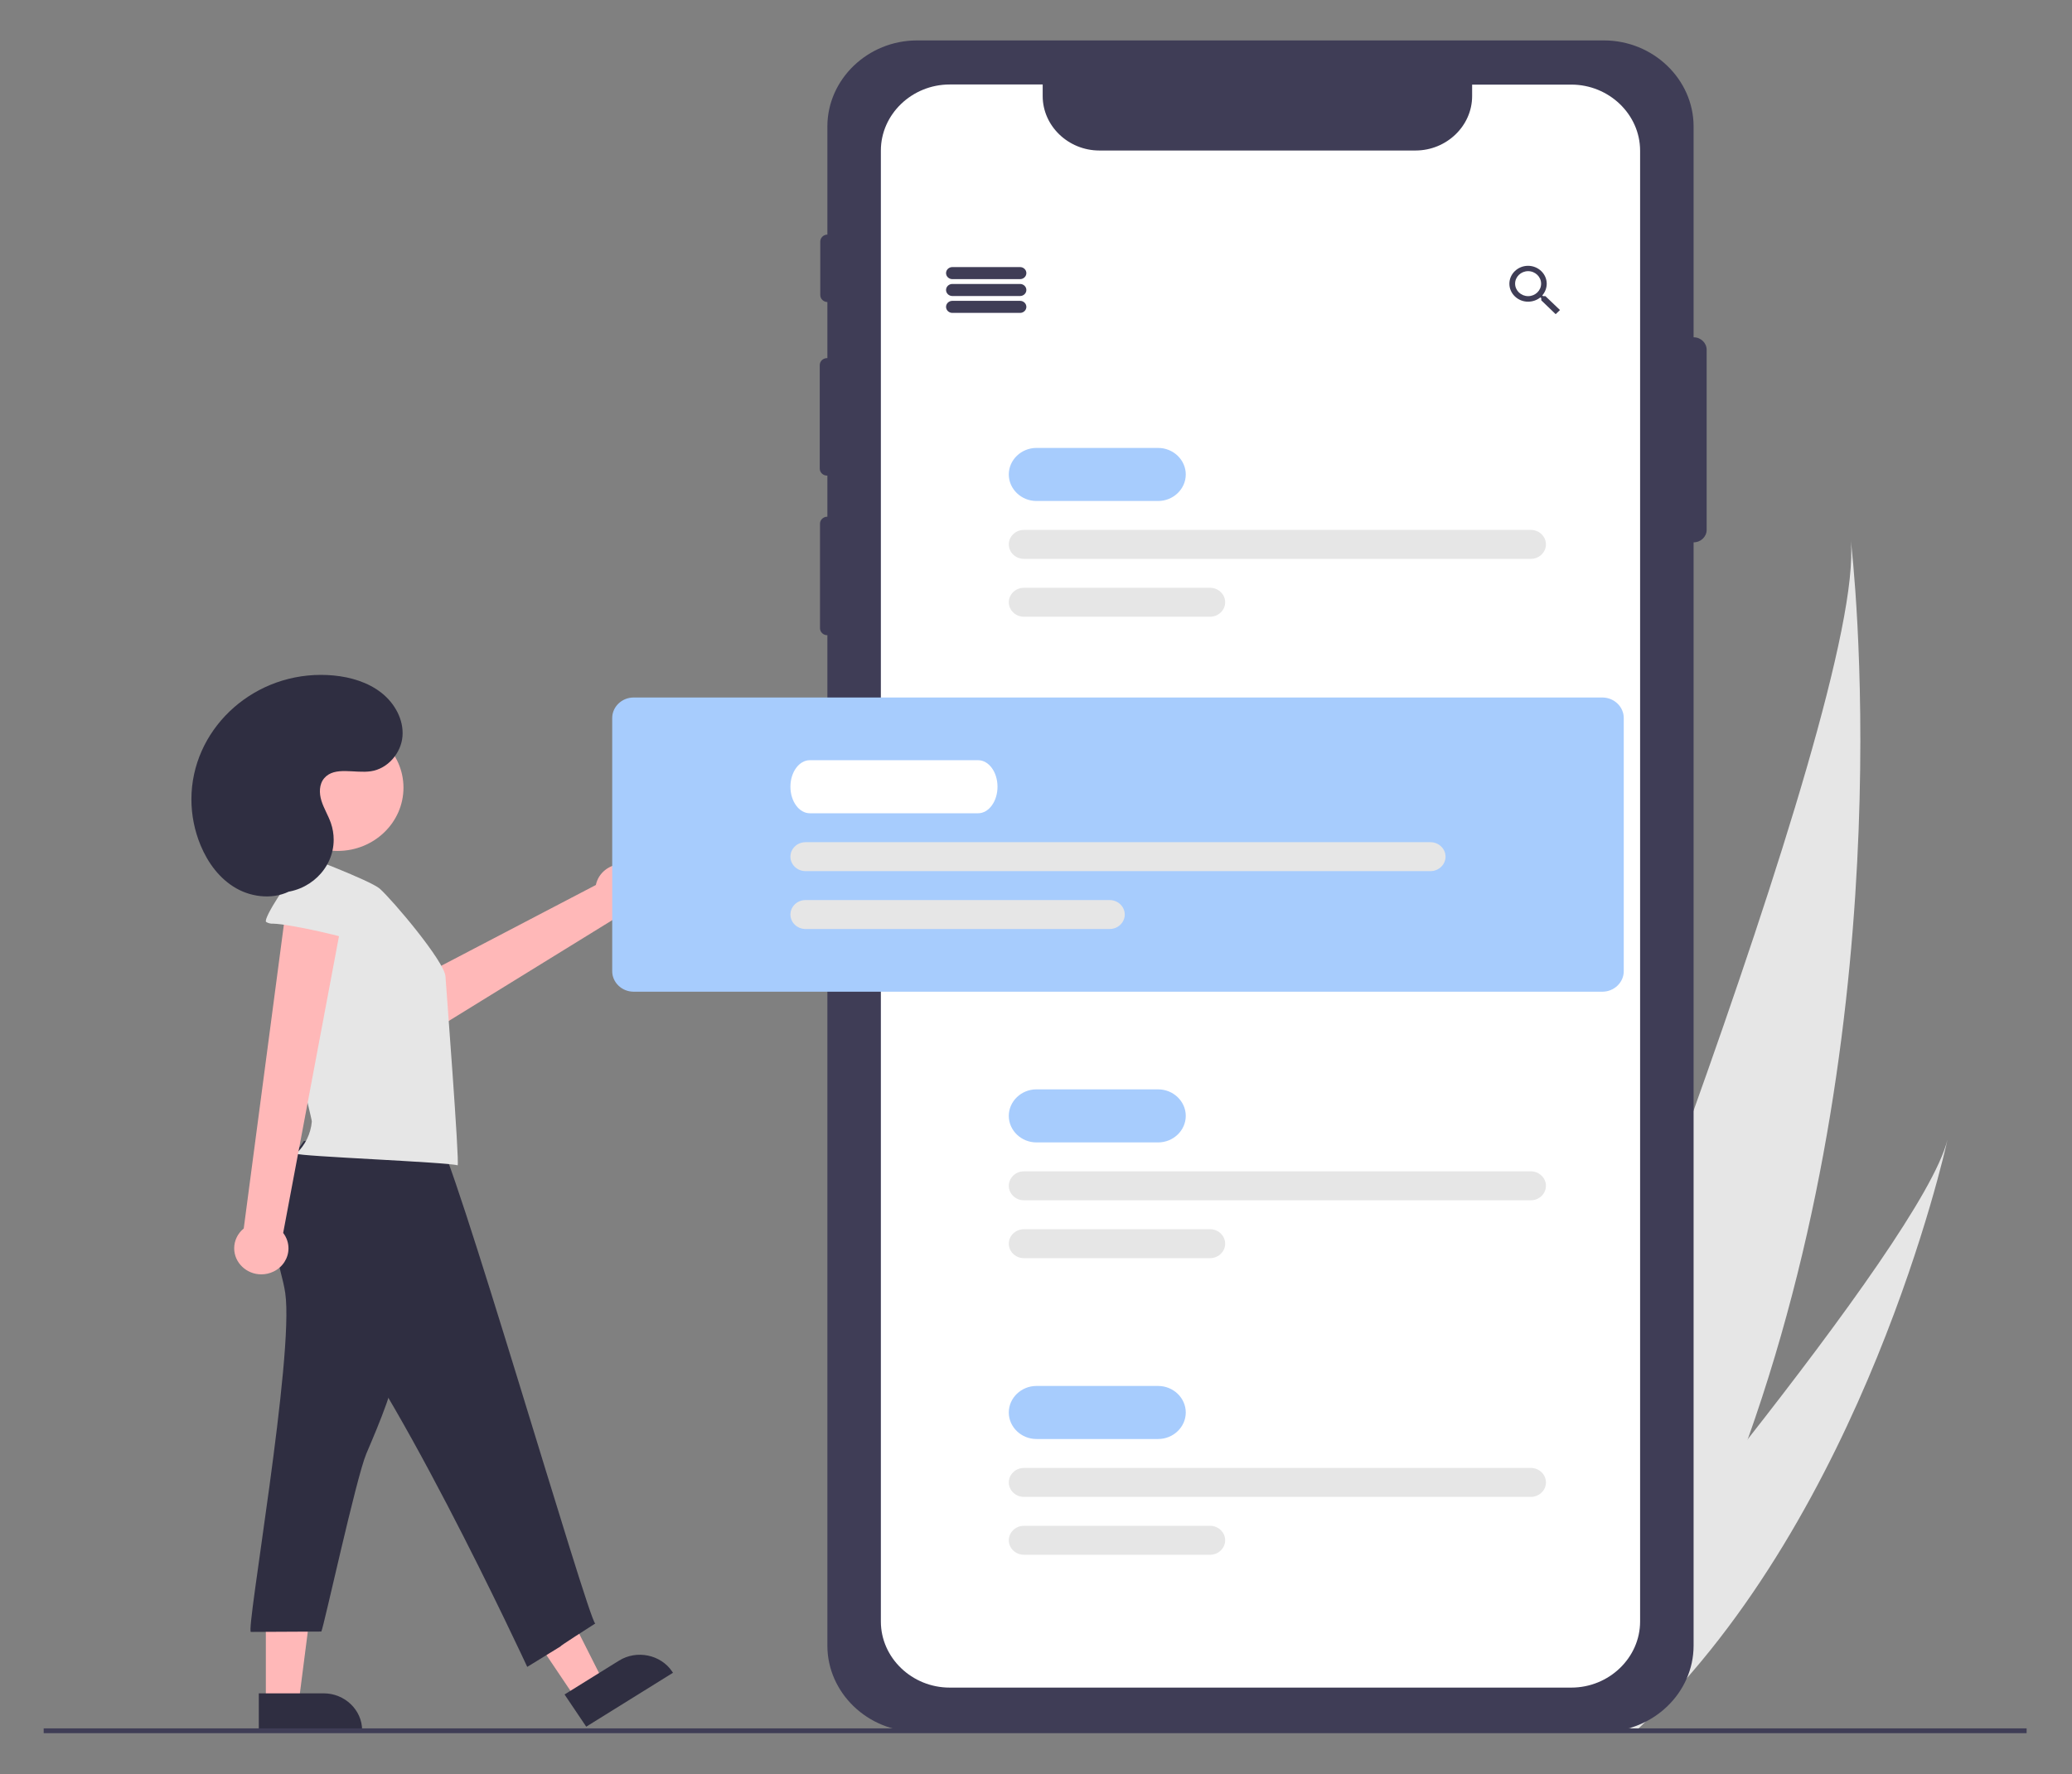<?xml version="1.0" encoding="UTF-8" standalone="no"?><!DOCTYPE svg PUBLIC "-//W3C//DTD SVG 1.1//EN" "http://www.w3.org/Graphics/SVG/1.1/DTD/svg11.dtd"><svg width="100%" height="100%" viewBox="0 0 1157 991" version="1.1" xmlns="http://www.w3.org/2000/svg" xmlns:xlink="http://www.w3.org/1999/xlink" xml:space="preserve" xmlns:serif="http://www.serif.com/" style="fill-rule:evenodd;clip-rule:evenodd;stroke-linejoin:round;stroke-miterlimit:2;"><rect x="0" y="0" width="1157" height="991" fill="#808080" stroke="none"/><rect id="mobile-cover" x="0" y="0" width="1156.05" height="990.646" style="fill:none;"/><clipPath id="_clip1"><rect x="24.391" y="22.581" width="1107.27" height="945.483"/></clipPath><g clip-path="url(#_clip1)"><path d="M975.976,803.803c-18.683,52.584 -42.71,105.054 -73.491,154.994c-0.683,1.125 -1.374,2.227 -2.07,3.348l-76.204,-23.166c0.439,-1.06 0.919,-2.246 1.434,-3.541c30.737,-76.381 216.174,-541.755 207.851,-633.511c0.896,7.511 29.905,256.066 -57.52,501.876Z" style="fill:#e6e6e6;fill-rule:nonzero;"/><path d="M917.187,963.267c-1.036,1.017 -2.098,2.026 -3.169,3.014l-57.166,-17.379c0.773,-0.899 1.673,-1.957 2.708,-3.154c16.931,-19.869 67.265,-79.355 116.416,-141.945c52.82,-67.262 104.283,-138.098 111.495,-167.204c-1.448,6.619 -46.556,208.103 -170.284,326.668Z" style="fill:#e6e6e6;fill-rule:nonzero;"/><path d="M945.762,188.399c-0.022,-0 -0.041,0.006 -0.063,0.006l-0,-117.754c-0,-26.37 -22.581,-48.07 -50.023,-48.07l-383.649,0c-27.442,0 -50.023,21.7 -50.023,48.07l-0,60.367c-2.189,0.045 -3.965,1.786 -3.967,3.89l0,29.901c0.002,2.104 1.778,3.846 3.967,3.89l-0,31.324l-0.204,-0c-2.226,-0 -4.057,1.76 -4.057,3.899l-0,57.82c-0,2.139 1.831,3.899 4.057,3.899l0.204,0l-0,22.964l-0.064,0c-2.225,0 -4.057,1.76 -4.057,3.899l-0,58.386c-0,2.139 1.832,3.899 4.057,3.899l0.064,0l-0,564.368c-0,26.37 22.581,48.07 50.023,48.07l383.649,-0c27.442,-0 50.023,-21.7 50.023,-48.07l-0,-616.254c0.022,-0 0.041,0.006 0.063,0.006c0,-0 0,-0 0,-0c3.964,-0 7.225,-3.135 7.225,-6.943l0,-100.624c0,-3.809 -3.261,-6.943 -7.225,-6.943Z" style="fill:#3f3d56;fill-rule:nonzero;"/><path d="M915.831,84.106l-0,821.583c-0.008,20.247 -17.348,36.904 -38.418,36.904l-347.123,-0c-21.07,-0 -38.41,-16.657 -38.418,-36.904l0,-821.583c0,-20.252 17.343,-36.917 38.418,-36.917l51.944,-0l-0,6.478c0.008,16.673 14.283,30.391 31.634,30.399l176.603,-0c17.327,-0.037 31.564,-13.748 31.564,-30.399l0,-6.411l55.378,-0c21.049,-0 38.379,16.623 38.418,36.85Z" style="fill:#fff;fill-rule:nonzero;"/><path d="M352.944,483.586c-1.734,-0.645 -3.578,-0.976 -5.437,-0.976c-7.175,-0 -13.403,4.928 -14.778,11.695l-123.698,64.633l21.749,23.522l114.876,-70.844c0.634,0.078 1.273,0.117 1.913,0.117c8.305,-0 15.138,-6.567 15.138,-14.548c0,-6.028 -3.899,-11.459 -9.763,-13.599l-0,-0Z" style="fill:#ffb8b8;fill-rule:nonzero;"/><path d="M321.396,948.614l15.414,-9.58l-31.12,-61.69l-22.75,14.139l38.456,57.131Z" style="fill:#ffb8b8;fill-rule:nonzero;"/><path d="M375.794,934.311l-48.443,30.11l-12.107,-17.985l30.427,-18.912c9.884,-6.144 23.277,-3.383 29.671,6.114l0.452,0.673l0,-0Z" style="fill:#2f2e41;fill-rule:nonzero;"/><path d="M148.449,950.843l18.357,0l8.736,-68.04l-27.093,-0l0,68.04Z" style="fill:#ffb8b8;fill-rule:nonzero;"/><path d="M202.21,967.223l-57.694,-0l-0,-21.42l36.236,-0c11.771,-0 21.458,9.308 21.458,20.619l-0,0.801l-0,-0Z" style="fill:#2f2e41;fill-rule:nonzero;"/><path d="M569.617,155.91l-37.843,-0c-1.923,-0 -3.504,-1.52 -3.504,-3.367c-0,-1.848 1.581,-3.368 3.504,-3.368l37.843,0c1.922,0 3.504,1.52 3.504,3.368c0,1.847 -1.582,3.367 -3.504,3.367Z" style="fill:#3f3d56;fill-rule:nonzero;"/><path d="M569.617,165.338l-37.843,-0c-1.923,-0 -3.504,-1.52 -3.504,-3.367c-0,-1.848 1.581,-3.368 3.504,-3.368l37.843,0c1.922,0 3.504,1.52 3.504,3.368c0,1.847 -1.582,3.367 -3.504,3.367Z" style="fill:#3f3d56;fill-rule:nonzero;"/><path d="M569.617,174.766l-37.843,-0c-1.923,-0 -3.504,-1.52 -3.504,-3.367c-0,-1.848 1.581,-3.368 3.504,-3.368l37.843,0c1.922,0 3.504,1.52 3.504,3.368c0,1.847 -1.582,3.367 -3.504,3.367Z" style="fill:#3f3d56;fill-rule:nonzero;"/><path d="M862.962,165.405l-1.276,-0l-0.49,-0.391c1.611,-1.845 2.494,-4.177 2.495,-6.586c-0.031,-5.476 -4.729,-9.966 -10.428,-9.966c-5.721,-0 -10.428,4.523 -10.428,10.02c-0,5.497 4.707,10.021 10.428,10.021c0.019,-0 0.037,-0 0.056,-0c2.499,-0.017 4.916,-0.865 6.84,-2.398l0.476,0.391l0,1.239l8.045,7.744l2.411,-2.316l-8.129,-7.758Zm-9.587,-0l-0.084,0c-3.983,0 -7.261,-3.149 -7.261,-6.977c0,-3.827 3.278,-6.976 7.261,-6.976c3.972,-0 7.245,3.132 7.26,6.949l0,0.068c0,3.79 -3.232,6.914 -7.176,6.936Z" style="fill:#3f3d56;fill-rule:nonzero;"/><path d="M646.713,279.821l-67.986,-0c-8.457,-0 -15.417,-6.688 -15.417,-14.816c-0,-8.127 6.96,-14.815 15.417,-14.815l67.986,-0c8.458,-0 15.418,6.688 15.418,14.815c-0,8.128 -6.96,14.816 -15.418,14.816Z" style="fill:#a7ccfd;fill-rule:nonzero;"/><path d="M854.844,312.145l-283.125,0c-4.613,0 -8.409,-3.648 -8.409,-8.081c-0,-4.433 3.796,-8.081 8.409,-8.081l283.125,-0c4.614,-0 8.41,3.648 8.41,8.081c0,4.433 -3.796,8.081 -8.41,8.081Z" style="fill:#e6e6e6;fill-rule:nonzero;"/><path d="M675.719,344.47l-104,-0c-4.613,-0 -8.409,-3.648 -8.409,-8.081c-0,-4.434 3.796,-8.082 8.409,-8.082l104,0c4.613,0 8.41,3.648 8.41,8.082c-0,4.433 -3.797,8.081 -8.41,8.081Z" style="fill:#e6e6e6;fill-rule:nonzero;"/><path d="M646.713,638.085l-67.986,-0c-8.457,-0 -15.417,-6.688 -15.417,-14.816c-0,-8.127 6.96,-14.815 15.417,-14.815l67.986,-0c8.458,-0 15.418,6.688 15.418,14.815c-0,8.128 -6.96,14.816 -15.418,14.816Z" style="fill:#a7ccfd;fill-rule:nonzero;"/><path d="M854.844,670.409l-283.125,0c-4.613,0 -8.409,-3.648 -8.409,-8.081c-0,-4.433 3.796,-8.081 8.409,-8.081l283.125,-0c4.614,-0 8.41,3.648 8.41,8.081c0,4.433 -3.796,8.081 -8.41,8.081Z" style="fill:#e6e6e6;fill-rule:nonzero;"/><path d="M675.719,702.734l-104,-0c-4.613,-0 -8.409,-3.648 -8.409,-8.081c-0,-4.434 3.796,-8.082 8.409,-8.082l104,0c4.613,0 8.41,3.648 8.41,8.082c-0,4.433 -3.797,8.081 -8.41,8.081Z" style="fill:#e6e6e6;fill-rule:nonzero;"/><path d="M646.713,803.748l-67.986,-0c-8.457,-0 -15.417,-6.688 -15.417,-14.815c-0,-8.128 6.96,-14.816 15.417,-14.816l67.986,0c8.458,0 15.418,6.688 15.418,14.816c-0,8.127 -6.96,14.815 -15.418,14.815Z" style="fill:#a7ccfd;fill-rule:nonzero;"/><path d="M854.844,836.073l-283.125,-0c-4.613,-0 -8.409,-3.648 -8.409,-8.082c-0,-4.433 3.796,-8.081 8.409,-8.081l283.125,0c4.614,0 8.41,3.648 8.41,8.081c0,4.434 -3.796,8.082 -8.41,8.082Z" style="fill:#e6e6e6;fill-rule:nonzero;"/><path d="M675.719,868.397l-104,0c-4.613,0 -8.409,-3.648 -8.409,-8.081c-0,-4.433 3.796,-8.081 8.409,-8.081l104,-0c4.613,-0 8.41,3.648 8.41,8.081c-0,4.433 -3.797,8.081 -8.41,8.081Z" style="fill:#e6e6e6;fill-rule:nonzero;"/><path d="M894.79,553.906l-541.021,-0c-6.533,-0.007 -11.906,-5.171 -11.913,-11.448l-0,-141.42c0.007,-6.278 5.38,-11.442 11.913,-11.449l541.021,0c6.533,0.008 11.906,5.171 11.914,11.449l-0,141.42c-0.008,6.277 -5.381,11.441 -11.914,11.448Z" style="fill:#a7ccfd;fill-rule:nonzero;"/><path d="M159.27,722.155c5.172,34.871 -22.215,189.355 -19.174,189.342l39.329,-0.202c1.402,-2.586 19.455,-85.943 25.117,-99.318c7.905,-18.559 15.88,-37.348 18.992,-57.174c2.929,-18.613 1.486,-37.577 -0.42,-56.312c0.028,-0.178 0.042,-0.357 0.042,-0.537c-0,-1.95 -1.67,-3.556 -3.7,-3.556c-0.212,0 -0.423,0.018 -0.631,0.053l-52.771,-2.613c-10.876,-0.539 -13.455,-2.829 -11.802,7.434c1.15,7.664 3.869,15.126 5.018,22.883Z" style="fill:#2f2e41;fill-rule:nonzero;"/><path d="M169.642,637.371c-10.722,14.815 -21.963,31.866 -18.403,49.605c2.705,13.468 13.385,23.906 23.463,33.671c40.282,38.87 119.711,210.379 119.711,210.379c38.332,-23.57 -0.913,0.673 37.984,-24.243c-3.448,-0.256 -81.784,-270.853 -88.273,-271.217c-26.252,-1.67 -48.902,-4.135 -74.482,1.805Z" style="fill:#2f2e41;fill-rule:nonzero;"/><path d="M212.053,496.356c-5.446,-4.667 -43.72,-19.06 -43.72,-19.06c-0.703,-0.09 -1.418,-0.069 -2.114,0.061c-2.178,0.528 -3.172,3.129 -2.707,5.232c0.465,2.103 -3.352,36.668 -4.335,52.385c-1.723,27.432 15.088,89.571 14.94,91.471c-0.576,6.774 -3.665,13.13 -8.702,17.902c1.309,1.561 84.468,4.694 90.125,6.543c1.142,-1.392 -6.439,-99.954 -6.788,-105.522c-0.582,-8.453 -29.51,-42.611 -36.699,-49.012Z" style="fill:#e6e6e6;fill-rule:nonzero;"/><path d="M152.74,710.22c5.107,-2.442 8.349,-7.472 8.349,-12.953c0,-3.105 -1.039,-6.128 -2.964,-8.621l35.086,-186.594l-32.741,-0.415l-24.366,184.517c-3.382,2.763 -5.334,6.819 -5.334,11.085c-0,7.98 6.834,14.547 15.138,14.547c2.374,-0 4.714,-0.537 6.832,-1.566l0,0Z" style="fill:#ffb8b8;fill-rule:nonzero;"/><path d="M152.458,515.898c-1.365,0.095 -2.725,-0.246 -3.868,-0.97c-1.948,-1.603 13.946,-26.129 17.086,-26.493c10.217,-1.131 20.729,-1.508 30.639,1.145c9.909,2.653 19.23,8.687 23.659,17.617c1.85,3.717 -11.563,22.425 -17.66,19.678c-7.303,-3.287 -40.241,-10.748 -49.856,-10.977Z" style="fill:#e6e6e6;fill-rule:nonzero;"/><ellipse cx="188.522" cy="439.946" rx="36.777" ry="35.34" style="fill:#ffb8b8;"/><path d="M152.4,498.377c1.062,0.107 2.13,0.16 3.198,0.16c16.858,0 30.73,-13.33 30.73,-29.529c-0,-3.168 -0.531,-6.315 -1.571,-9.32c-1.464,-4.228 -3.91,-8.104 -5.25,-12.37c-1.341,-4.266 -1.377,-9.31 1.596,-12.729c5.816,-6.692 17.026,-2.483 25.993,-3.813c9.554,-1.418 16.884,-10.226 17.649,-19.487c0.764,-9.26 -4.259,-18.425 -11.737,-24.313c-7.477,-5.888 -17.121,-8.787 -26.743,-9.695c-2.349,-0.222 -4.709,-0.333 -7.071,-0.333c-39.671,-0 -72.315,31.369 -72.315,69.49c0,8.834 1.753,17.587 5.165,25.79c4.019,9.664 10.585,18.666 19.911,23.958c9.326,5.293 21.643,6.31 30.937,0.967" style="fill:#2f2e41;fill-rule:nonzero;"/><path d="M546.178,454.239l-93.983,-0c-5.969,-0 -10.825,-6.647 -10.825,-14.816c-0,-8.169 4.856,-14.815 10.825,-14.815l93.983,-0c5.969,-0 10.825,6.646 10.825,14.815c-0,8.169 -4.856,14.816 -10.825,14.816Z" style="fill:#fff;fill-rule:nonzero;"/><path d="M798.78,486.563l-349.001,0c-4.613,0 -8.409,-3.648 -8.409,-8.081c-0,-4.433 3.796,-8.081 8.409,-8.081l349.001,-0c4.613,-0 8.41,3.648 8.41,8.081c-0,4.433 -3.797,8.081 -8.41,8.081Z" style="fill:#e6e6e6;fill-rule:nonzero;"/><path d="M619.655,518.888l-169.876,-0c-4.613,-0 -8.409,-3.648 -8.409,-8.081c-0,-4.434 3.796,-8.082 8.409,-8.082l169.876,0c4.613,0 8.409,3.648 8.409,8.082c0,4.433 -3.796,8.081 -8.409,8.081Z" style="fill:#e6e6e6;fill-rule:nonzero;"/><rect x="24.391" y="965.371" width="1107.27" height="2.694" style="fill:#3f3d56;"/></g></svg>